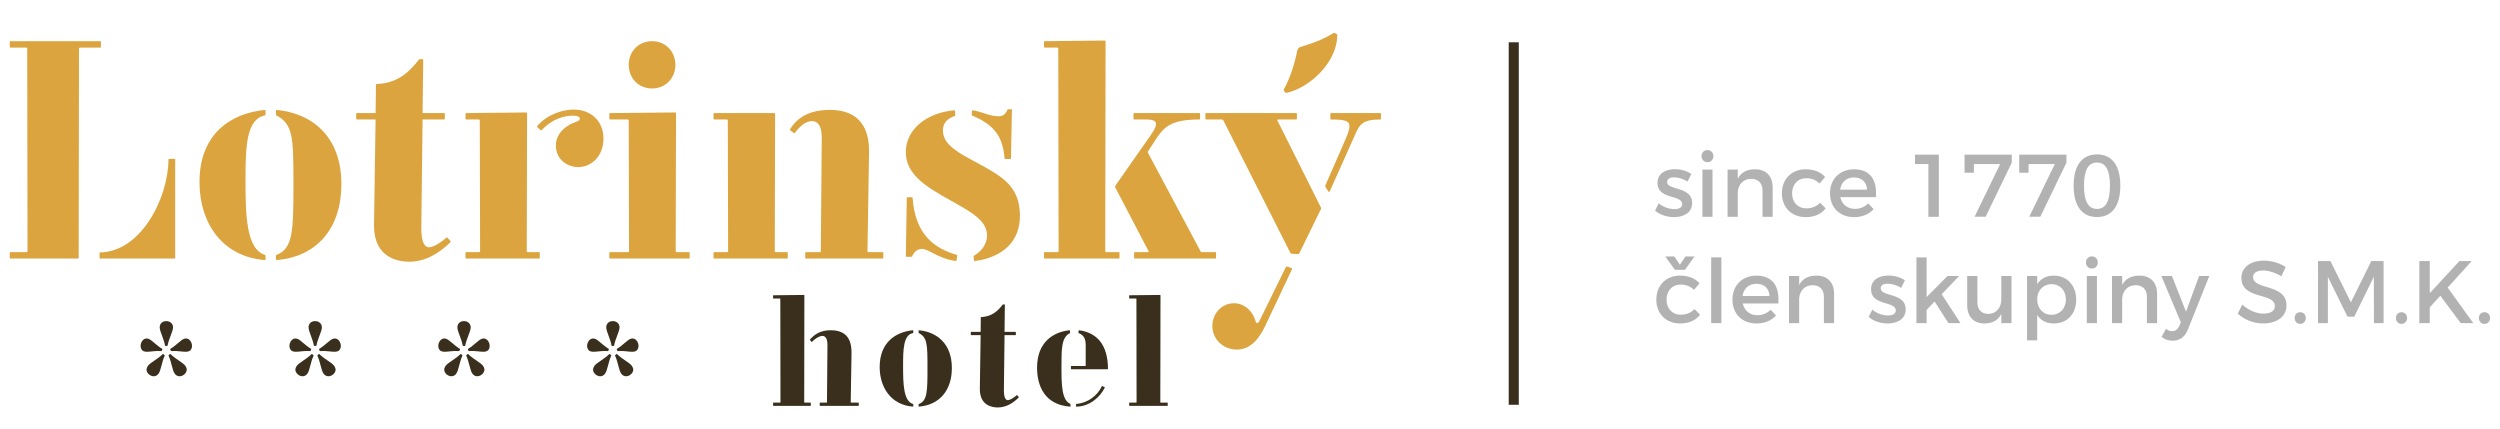 <?xml version="1.0" encoding="UTF-8"?>
<!-- Generator: Adobe Illustrator 15.0.2, SVG Export Plug-In . SVG Version: 6.00 Build 0)  -->
<!DOCTYPE svg PUBLIC "-//W3C//DTD SVG 1.1//EN" "http://www.w3.org/Graphics/SVG/1.1/DTD/svg11.dtd">
<svg version="1.1" id="Vrstva_1" xmlns="http://www.w3.org/2000/svg" xmlns:xlink="http://www.w3.org/1999/xlink" x="0px" y="0px" width="280px" height="48px" viewBox="0 0 650.917 112.482" enable-background="new 0 0 650.917 112.482" xml:space="preserve">
<g>
	<g>
		<path fill="#DCA43E" d="M23.82,10.81H0c-0.083,0.085-0.083,1.592,0,1.677h4.361l0.167,0.168L4.612,66l-0.167,0.167H0    c-0.083,0.084-0.083,1.595,0,1.679h18.033l0.084-55.19l0.167-0.168h5.536C23.904,12.402,23.904,10.895,23.82,10.81z"/>
		<path fill="#DCA43E" d="M43.364,41.76c-0.085-0.085-1.679-0.085-1.762,0c0,10.15-7.214,24.407-18.033,24.491    c-0.084,0.085-0.084,1.511,0,1.595h19.795V41.76z"/>
		<path fill="#DCA43E" d="M67.021,30.268c0.083-0.083,0.083-1.34,0-1.424c-9.059,0.837-17.278,6.29-17.278,18.955    c0,10.567,5.871,19.628,17.278,20.465c0.083-0.084,0.083-1.175,0-1.341c-5.032-1.426-5.199-10.57-5.199-19.542    C61.822,38.489,61.989,31.192,67.021,30.268z"/>
		<path fill="#DCA43E" d="M69.873,28.844c-0.083,0.083-0.083,1.257,0,1.424c4.445,2.265,4.529,5.788,4.529,18.035    c0,12.245-0.084,17.025-4.529,18.62c-0.083,0.166-0.083,1.257,0,1.341c10.736-0.837,17.111-8.388,17.111-19.96    C86.984,35.887,79.352,29.682,69.873,28.844z"/>
		<path fill="#DCA43E" d="M114.584,62.309c-0.421,0.503-3.104,2.6-4.614,2.6c-1.09,0-2.013-1.258-2.013-5.032    c0-1.173,0.168-16.188,0.336-28.516h5.787c0.083-0.083,0.083-1.595,0-1.678h-5.787c0-0.42,0.167-13.756,0.167-14.092    c-0.084-0.084-1.006-0.084-1.091,0c-2.097,2.683-5.2,6.291-11.154,6.459l-0.168,0.166c0,0.253,0,3.524-0.084,7.466h-5.031    c-0.084,0.083-0.084,1.595,0,1.678h5.031c-0.169,11.744-0.419,26.503-0.419,27.847c0,8.554,6.457,9.476,9.226,9.476    c4.11,0,7.717-2.013,10.904-5.198C115.674,63.23,114.835,62.309,114.584,62.309z"/>
		<path fill="#DCA43E" d="M135.807,66.167L135.638,66l0.085-36.318l-0.168-0.169l-15.936,0.169c-0.084,0.084-0.084,1.594,0,1.678    h3.522l0.168,0.166L123.393,66l-0.167,0.167h-3.606c-0.084,0.084-0.084,1.679,0,1.679h19.375c0.084-0.086,0.084-1.595,0-1.679    H135.807z"/>
		<path fill="#DCA43E" d="M149.562,31.191c0,0.755-1.51,0.672-3.438,2.013c-1.425,1.007-2.851,2.602-2.851,5.034    c0,3.436,2.851,5.618,5.871,5.618c3.521,0,6.625-2.936,6.625-7.465c0-4.866-3.521-7.632-7.799-7.632    c-2.601,0-6.711,1.007-9.646,4.362c0,0.252,0.922,1.091,1.174,1.091c2.853-3.104,6.123-3.858,8.22-3.858    C148.976,30.354,149.562,30.688,149.562,31.191z"/>
		<path fill="#DCA43E" d="M168.522,23.223c3.605,0,6.122-2.768,6.122-6.207s-2.517-6.206-6.122-6.206    c-3.607,0-6.123,2.767-6.123,6.206S164.915,23.223,168.522,23.223z"/>
		<path fill="#DCA43E" d="M157.366,66.166c-0.084,0.086-0.084,1.595,0,1.679h20.969c0.086-0.084,0.086-1.593,0-1.679h-3.438    L174.729,66l0.084-36.318l-0.168-0.169l-17.278,0.169c-0.084,0.083-0.084,1.593,0,1.678h4.865l0.168,0.166L162.483,66    l-0.168,0.166H157.366z"/>
		<path fill="#DCA43E" d="M205.935,34.965c1.258-1.676,2.852-3.186,4.529-3.186s2.6,1.425,2.6,4.361    c0,0.837-0.25,29.019-0.25,29.859l-0.169,0.167h-3.858c-0.084,0.084-0.084,1.595,0,1.679h20.381c0.085-0.084,0.085-1.595,0-1.679    h-3.941L225.06,66c0-0.84,0.416-25.414,0.416-26.254c0-3.521-0.669-10.902-10.314-10.902c-5.537,0-8.723,2.179-10.484,5.199    C204.677,34.211,205.768,34.965,205.935,34.965z"/>
		<path fill="#DCA43E" d="M184.713,66.167c-0.083,0.084-0.083,1.679,0,1.679h19.376c0.084-0.084,0.084-1.595,0-1.679h-3.188    L200.733,66l0.084-36.15l-0.166-0.168h-15.938c-0.083,0.084-0.083,1.594,0,1.678h3.523l0.167,0.167L188.488,66l-0.168,0.167    H184.713z"/>
		<path fill="#DCA43E" d="M261.045,41.674c0.084,0.084,1.593,0.084,1.677,0l0.253-13h-1.091c-0.673,1.425-1.258,1.846-2.518,1.846    c-2.179,0-4.695-1.342-6.794-1.592c-0.084,0.166-0.166,1.172-0.166,1.341C258.275,32.702,260.626,35.807,261.045,41.674z"/>
		<path fill="#DCA43E" d="M250.056,54.424c3.607,2.098,6.375,4.195,6.375,7.381c0,2.601-1.845,4.445-3.521,5.367    c0,0.254,0.084,1.26,0.166,1.342c2.683-0.25,11.993-2.012,11.993-11.909c0-7.296-4.277-9.897-8.889-12.58    c-5.453-3.104-11.324-5.369-11.324-9.73c0-2.098,1.176-3.188,3.271-3.941c0-0.169-0.083-1.26-0.169-1.426    c-7.549,0.67-12.831,5.115-12.831,10.986C235.128,47.043,242.928,50.231,250.056,54.424z"/>
		<path fill="#DCA43E" d="M236.807,67.342c0.166-0.839,1.172-2.014,2.513-2.014c1.929,0,4.277,2.601,9.061,3.187    c0.082-0.166,0.251-1.342,0.251-1.592c-5.956-1.679-11.071-5.283-11.742-15.097c-0.082-0.085-1.426-0.085-1.51,0l-0.251,15.516    C235.213,67.427,236.723,67.427,236.807,67.342z"/>
		<path fill="#DCA43E" d="M298.793,66.167h-3.691c-0.085,0.084-0.085,1.595,0,1.679h21.388c0.084-0.084,0.084-1.595,0-1.679h-3.774    l-0.168-0.085l-13.923-26.083V39.83l2.348-3.605c2.099-3.104,4.027-4.866,11.324-4.866c0.085-0.083,0.085-1.593,0-1.678h-17.361    c-0.084,0.084-0.084,1.594,0,1.678h3.355c2.767,0,3.354,0.922,1.172,4.025l-9.392,13.421v0.334L298.875,66L298.793,66.167z"/>
		<path fill="#DCA43E" d="M271.449,66.167c-0.084,0.084-0.084,1.595,0,1.679h19.71c0.084-0.084,0.084-1.595,0-1.679h-3.524    L287.469,66l0.084-55.19l-0.168-0.168l-15.936,0.168c-0.084,0.085-0.084,1.592,0,1.677h3.522l0.167,0.168L275.224,66l-0.169,0.167    H271.449z"/>
		<path fill="#DCA43E" d="M334.949,24.397c6.037-1.258,13.418-7.968,13.418-15.265c-0.166-0.251-0.588-0.504-0.923-0.504    c-2.935,1.845-5.955,2.851-8.975,3.774c-0.25,0.167-0.503,0.502-0.585,0.756c-0.672,3.523-1.931,7.466-3.608,10.401    C334.276,23.81,334.696,24.313,334.949,24.397z"/>
		<path fill="#DCA43E" d="M332.767,31.361h4.949c0.085-0.085,0.085-1.595,0-1.679h-23.904c-0.085,0.083-0.085,1.594,0,1.679h4.361    l0.253,0.166l17.696,34.977c0.253,0.166,1.929,0.166,2.182,0.166l5.787-11.824v-0.337l-11.49-22.981L332.767,31.361z"/>
		<path fill="#DCA43E" d="M359.775,29.682h-13.169c-0.084,0.083-0.084,1.594,0,1.679c3.689,0,4.946,0.334,4.946,1.675    c0,0.672-0.082,1.26-0.92,3.271l-5.452,12.5c0,0.25,0.923,1.593,1.092,1.675l7.128-15.936c1.175-2.682,2.936-3.185,6.375-3.185    C359.859,31.276,359.859,29.766,359.775,29.682z"/>
		<path fill="#DCA43E" d="M328.656,82.773c-0.754,1.512-0.923,2.015-1.342,2.015s-0.419-0.924-0.922-1.846    c-0.754-1.51-2.517-3.354-5.116-3.354c-3.356,0-5.705,2.852-5.705,5.956c0,3.354,2.686,6.206,6.459,6.206    c4.111,0,6.291-3.858,7.383-6.124l7.131-15.099c-0.169-0.249-1.345-0.585-1.595-0.585L328.656,82.773z"/>
		<path fill="#392F1C" d="M40.15,92.892c-1.553,1.518-3.282,2.226-3.953,3.143c-0.213,0.317-0.353,0.67-0.353,0.989    c0,0.882,0.951,1.729,1.87,1.729c0.494,0,0.954-0.211,1.271-0.671c0.672-0.881,0.778-2.859,1.659-4.801    C40.645,93.209,40.223,92.892,40.15,92.892z"/>
		<path fill="#392F1C" d="M42.093,92.892c-0.07,0-0.494,0.317-0.494,0.389c0.883,1.941,0.988,3.92,1.66,4.801    c0.318,0.46,0.777,0.671,1.271,0.671c0.917,0,1.87-0.847,1.87-1.729c0-0.319-0.142-0.672-0.354-0.989    C45.378,95.117,43.646,94.409,42.093,92.892z"/>
		<path fill="#392F1C" d="M41.033,84.276c-1.022,0-1.729,0.67-1.729,1.623c0,1.131,1.022,2.754,1.413,4.874    c0.034,0.033,0.599,0.033,0.634,0c0.389-2.084,1.448-3.743,1.448-4.874C42.799,84.946,42.022,84.276,41.033,84.276z"/>
		<path fill="#392F1C" d="M39.797,92.15c0.073-0.035,0.214-0.495,0.214-0.566c-1.66-0.954-2.721-2.363-3.708-2.683    c-0.142-0.036-0.283-0.07-0.425-0.07c-0.953,0-1.588,1.022-1.588,1.976c0,0.672,0.318,1.237,0.919,1.413    c0.21,0.072,0.494,0.107,0.775,0.107C36.973,92.327,38.315,92.008,39.797,92.15z"/>
		<path fill="#392F1C" d="M46.188,88.831c-0.142,0-0.282,0.034-0.424,0.07c-0.987,0.319-2.047,1.729-3.707,2.683    c0,0.071,0.142,0.531,0.212,0.566c1.483-0.143,2.824,0.177,3.813,0.177c0.282,0,0.564-0.035,0.776-0.107    c0.601-0.176,0.919-0.741,0.919-1.413C47.778,89.854,47.143,88.831,46.188,88.831z"/>
		<path fill="#392F1C" d="M85.253,88.831c-0.142,0-0.282,0.034-0.424,0.07c-0.987,0.319-2.047,1.729-3.707,2.683    c0,0.071,0.141,0.531,0.212,0.566c1.483-0.143,2.824,0.177,3.813,0.177c0.282,0,0.564-0.035,0.776-0.107    c0.601-0.176,0.919-0.741,0.919-1.413C86.843,89.854,86.207,88.831,85.253,88.831z"/>
		<path fill="#392F1C" d="M78.861,92.15c0.072-0.035,0.214-0.495,0.214-0.566c-1.661-0.954-2.721-2.363-3.709-2.683    c-0.142-0.036-0.283-0.07-0.424-0.07c-0.954,0-1.588,1.022-1.588,1.976c0,0.672,0.317,1.237,0.918,1.413    c0.21,0.072,0.494,0.107,0.775,0.107C76.036,92.327,77.38,92.008,78.861,92.15z"/>
		<path fill="#392F1C" d="M79.215,92.892c-1.554,1.518-3.284,2.226-3.953,3.143c-0.214,0.317-0.354,0.67-0.354,0.989    c0,0.882,0.952,1.729,1.871,1.729c0.494,0,0.953-0.211,1.271-0.671c0.672-0.881,0.777-2.859,1.659-4.801    C79.709,93.209,79.287,92.892,79.215,92.892z"/>
		<path fill="#392F1C" d="M80.098,84.276c-1.022,0-1.729,0.67-1.729,1.623c0,1.131,1.022,2.754,1.413,4.874    c0.034,0.033,0.599,0.033,0.634,0c0.389-2.084,1.448-3.743,1.448-4.874C81.863,84.946,81.087,84.276,80.098,84.276z"/>
		<path fill="#392F1C" d="M81.157,92.892c-0.07,0-0.495,0.317-0.495,0.389c0.884,1.941,0.989,3.92,1.661,4.801    c0.317,0.46,0.777,0.671,1.271,0.671c0.916,0,1.87-0.847,1.87-1.729c0-0.319-0.142-0.672-0.354-0.989    C84.442,95.117,82.711,94.409,81.157,92.892z"/>
		<path fill="#392F1C" d="M114.325,96.034c-0.213,0.317-0.354,0.67-0.354,0.989c0,0.882,0.953,1.729,1.871,1.729    c0.494,0,0.953-0.211,1.271-0.671c0.671-0.881,0.777-2.859,1.658-4.801c0-0.071-0.422-0.389-0.494-0.389    C116.726,94.409,114.994,95.117,114.325,96.034z"/>
		<path fill="#392F1C" d="M124.317,88.831c-0.143,0-0.283,0.034-0.425,0.07c-0.987,0.319-2.047,1.729-3.707,2.683    c0,0.071,0.141,0.531,0.212,0.566c1.483-0.143,2.824,0.177,3.813,0.177c0.282,0,0.564-0.035,0.776-0.107    c0.601-0.176,0.919-0.741,0.919-1.413C125.906,89.854,125.271,88.831,124.317,88.831z"/>
		<path fill="#392F1C" d="M124.528,97.023c0-0.319-0.141-0.672-0.354-0.989c-0.669-0.917-2.4-1.625-3.954-3.143    c-0.07,0-0.494,0.317-0.494,0.389c0.883,1.941,0.988,3.92,1.66,4.801c0.318,0.46,0.776,0.671,1.271,0.671    C123.575,98.752,124.528,97.905,124.528,97.023z"/>
		<path fill="#392F1C" d="M114.006,88.831c-0.954,0-1.588,1.022-1.588,1.976c0,0.672,0.317,1.237,0.918,1.413    c0.211,0.072,0.494,0.107,0.776,0.107c0.988,0,2.331-0.319,3.813-0.177c0.072-0.035,0.214-0.495,0.214-0.566    c-1.66-0.954-2.72-2.363-3.709-2.683C114.288,88.865,114.147,88.831,114.006,88.831z"/>
		<path fill="#392F1C" d="M119.479,90.773c0.388-2.084,1.447-3.743,1.447-4.874c0-0.953-0.776-1.623-1.766-1.623    c-1.022,0-1.729,0.67-1.729,1.623c0,1.131,1.022,2.754,1.413,4.874C118.879,90.807,119.444,90.807,119.479,90.773z"/>
		<path fill="#392F1C" d="M164.971,90.807c0-0.953-0.637-1.976-1.589-1.976c-0.143,0-0.283,0.034-0.425,0.07    c-0.987,0.319-2.047,1.729-3.707,2.683c0,0.071,0.142,0.531,0.212,0.566c1.483-0.143,2.824,0.177,3.813,0.177    c0.282,0,0.564-0.035,0.776-0.107C164.652,92.044,164.971,91.479,164.971,90.807z"/>
		<path fill="#392F1C" d="M157.343,92.892c-1.553,1.518-3.284,2.226-3.953,3.143c-0.213,0.317-0.354,0.67-0.354,0.989    c0,0.882,0.952,1.729,1.871,1.729c0.494,0,0.953-0.211,1.271-0.671c0.671-0.881,0.776-2.859,1.658-4.801    C157.837,93.209,157.415,92.892,157.343,92.892z"/>
		<path fill="#392F1C" d="M159.991,85.899c0-0.953-0.776-1.623-1.766-1.623c-1.022,0-1.729,0.67-1.729,1.623    c0,1.131,1.022,2.754,1.413,4.874c0.034,0.033,0.6,0.033,0.635,0C158.932,88.689,159.991,87.03,159.991,85.899z"/>
		<path fill="#392F1C" d="M159.285,92.892c-0.07,0-0.495,0.317-0.495,0.389c0.884,1.941,0.989,3.92,1.661,4.801    c0.317,0.46,0.776,0.671,1.271,0.671c0.916,0,1.87-0.847,1.87-1.729c0-0.319-0.142-0.672-0.354-0.989    C162.57,95.117,160.839,94.409,159.285,92.892z"/>
		<path fill="#392F1C" d="M156.989,92.15c0.072-0.035,0.214-0.495,0.214-0.566c-1.661-0.954-2.72-2.363-3.709-2.683    c-0.142-0.036-0.283-0.07-0.424-0.07c-0.953,0-1.588,1.022-1.588,1.976c0,0.672,0.317,1.237,0.918,1.413    c0.211,0.072,0.494,0.107,0.776,0.107C154.165,92.327,155.508,92.008,156.989,92.15z"/>
		<path fill="#392F1C" d="M222.757,105.664h-2.006l-0.087-0.087c0-0.427,0.213-12.504,0.213-12.931c0-2.305-0.427-5.974-5.461-5.974    c-2.646,0-4.226,1.024-5.463,2.474c0,0.172,0.427,0.598,0.511,0.598c0.727-0.767,1.921-1.579,2.775-1.579    c0.854,0,1.322,0.854,1.322,2.349c0,0.426-0.128,14.637-0.128,15.063l-0.085,0.087h-1.791c-0.044,0.041-0.044,0.854,0,0.854    h10.199C222.798,106.518,222.798,105.664,222.757,105.664z"/>
		<path fill="#392F1C" d="M200.309,105.664c-0.044,0.041-0.044,0.811,0,0.854h9.858c0.042-0.043,0.042-0.813,0-0.854h-1.622    l-0.086-0.087l0.042-28.082l-0.084-0.084l-8.108,0.084c-0.044,0.044-0.044,0.813,0,0.857h1.792l0.084,0.083l0.044,27.142    l-0.086,0.087H200.309z"/>
		<path fill="#392F1C" d="M237.055,106.729c0.041-0.043,0.041-0.598,0-0.682c-2.563-0.726-2.647-5.378-2.647-9.944    c0-4.522,0.084-8.236,2.647-8.705c0.041-0.043,0.041-0.685,0-0.726c-4.611,0.427-8.792,3.199-8.792,9.646    C228.263,101.694,231.25,106.303,237.055,106.729z"/>
		<path fill="#392F1C" d="M238.502,106.048c-0.041,0.084-0.041,0.639,0,0.682c5.465-0.427,8.708-4.267,8.708-10.156    c0-6.315-3.884-9.474-8.708-9.9c-0.041,0.041-0.041,0.639,0,0.726c2.264,1.152,2.308,2.943,2.308,9.175    C240.81,102.804,240.766,105.237,238.502,106.048z"/>
		<path fill="#392F1C" d="M264.239,103.699c-0.215,0.256-1.58,1.324-2.349,1.324c-0.555,0-1.024-0.642-1.024-2.561    c0-0.598,0.087-8.237,0.171-14.51h2.946c0.041-0.044,0.041-0.813,0-0.854h-2.946c0-0.215,0.084-7.001,0.084-7.169    c-0.04-0.044-0.51-0.044-0.554,0c-1.067,1.364-2.647,3.198-5.675,3.285l-0.087,0.084c0,0.129,0,1.794-0.044,3.8h-2.56    c-0.041,0.041-0.041,0.81,0,0.854h2.56c-0.084,5.974-0.211,13.485-0.211,14.168c0,4.354,3.285,4.823,4.696,4.823    c2.089,0,3.924-1.024,5.546-2.646C264.793,104.168,264.366,103.699,264.239,103.699z"/>
		<path fill="#392F1C" d="M278.322,106.729c0.043-0.083,0.043-0.639,0-0.726c-2.305-0.937-2.348-5.076-2.348-9.9    c0-4.78,0.043-7.596,2.264-8.705c0-0.128,0-0.557-0.087-0.726c-4.311,0.427-8.578,3.115-8.578,9.813    C269.573,101.524,271.75,106.303,278.322,106.729z"/>
		<path fill="#392F1C" d="M282.247,96.06h-3.756c-0.042,0.044-0.042,0.813,0,0.854h9.604l0.085-0.084    c0-6.571-3.114-9.559-7.597-10.156c-0.127,0.084-0.171,0.598-0.171,0.726c0.811,0.299,1.922,0.895,1.922,3.03v5.547L282.247,96.06    z"/>
		<path fill="#392F1C" d="M287.369,101.694c-0.084-0.128-0.682-0.384-0.769-0.384c-1.152,2.561-3.84,4.522-6.742,4.693    c-0.085,0.087-0.085,0.599-0.042,0.726C283.059,106.729,285.962,104.553,287.369,101.694z"/>
		<path fill="#392F1C" d="M293.772,105.664c-0.043,0.041-0.043,0.811,0,0.854h10.069c0.043-0.043,0.043-0.813,0-0.854h-1.835    l-0.084-0.087l0.044-28.082l-0.087-0.084l-8.107,0.084c-0.043,0.044-0.043,0.813,0,0.857h1.791l0.087,0.083l0.041,27.142    l-0.084,0.087H293.772z"/>
	</g>
	<g>
		<path fill="#B2B2B2" d="M436.754,46.545c-1.046,0-1.813,0.349-1.813,1.233c0,2.279,6.581,1.046,6.558,5.534    c0,2.535-2.255,3.674-4.744,3.674c-1.813,0-3.744-0.604-4.976-1.72l0.953-1.908c1.069,0.954,2.791,1.536,4.139,1.536    c1.14,0,2.023-0.396,2.023-1.326c0-2.535-6.512-1.116-6.488-5.582c0-2.511,2.186-3.582,4.559-3.582    c1.558,0,3.209,0.466,4.324,1.256l-0.977,1.977C439.22,46.964,437.848,46.545,436.754,46.545z"/>
		<path fill="#B2B2B2" d="M447.081,40.987c0,0.907-0.675,1.582-1.559,1.582s-1.559-0.674-1.559-1.582    c0-0.93,0.675-1.604,1.559-1.604S447.081,40.057,447.081,40.987z M446.848,44.522v12.372h-2.65V44.522H446.848z"/>
		<path fill="#B2B2B2" d="M462.64,49.196v7.697h-2.675V49.94c0-1.86-1.117-3-2.977-3c-2.047,0.023-3.325,1.442-3.512,3.372v6.581    h-2.674V44.522h2.674v2.372c0.884-1.721,2.466-2.465,4.558-2.465C460.918,44.429,462.64,46.243,462.64,49.196z"/>
		<path fill="#B2B2B2" d="M471.409,46.778c-2.14,0-3.674,1.604-3.674,3.953c0,2.349,1.534,3.954,3.674,3.954    c1.559,0,2.813-0.512,3.651-1.488l1.488,1.488c-1.117,1.465-2.907,2.302-5.257,2.302c-3.673,0-6.231-2.535-6.231-6.255    c0-3.744,2.559-6.302,6.231-6.302c2.232,0,3.978,0.721,5.116,2.023l-1.465,1.721C474.083,47.289,472.897,46.754,471.409,46.778z"/>
		<path fill="#B2B2B2" d="M489.735,51.731h-9.348c0.418,1.907,1.883,3.093,3.837,3.093c1.349,0,2.581-0.511,3.488-1.441l1.418,1.512    c-1.209,1.325-2.977,2.092-5.115,2.092c-3.814,0-6.326-2.535-6.326-6.255c0-3.744,2.582-6.278,6.256-6.302    C488.294,44.429,490.062,47.266,489.735,51.731z M487.41,49.778c-0.093-2-1.419-3.209-3.441-3.209    c-1.954,0-3.349,1.233-3.628,3.209H487.41z"/>
		<path fill="#B2B2B2" d="M506.25,40.592v16.302h-2.745V43.057h-3.512v-2.465H506.25z"/>
		<path fill="#B2B2B2" d="M525.391,40.592v2.093l-6.86,14.208h-2.906l6.72-13.836h-6.883l-0.023,2.279h-2.441v-4.744H525.391z"/>
		<path fill="#B2B2B2" d="M539.741,40.592v2.093l-6.86,14.208h-2.907l6.721-13.836h-6.883l-0.023,2.279h-2.442v-4.744H539.741z"/>
		<path fill="#B2B2B2" d="M553.882,48.731c0,5.302-2.186,8.232-6.116,8.232c-3.954,0-6.14-2.93-6.14-8.232    c0-5.279,2.186-8.209,6.14-8.209C551.696,40.522,553.882,43.452,553.882,48.731z M544.347,48.731c0,4.14,1.141,6.093,3.419,6.093    c2.256,0,3.396-1.953,3.396-6.093c0-4.139-1.14-6.069-3.396-6.069C545.487,42.662,544.347,44.592,544.347,48.731z"/>
		<path fill="#B2B2B2" d="M438.452,74.688c-2.14,0-3.674,1.604-3.674,3.953s1.534,3.953,3.674,3.953    c1.558,0,2.813-0.512,3.651-1.488l1.488,1.488c-1.117,1.465-2.907,2.302-5.257,2.302c-3.674,0-6.231-2.534-6.231-6.255    c0-3.744,2.558-6.302,6.231-6.302c2.232,0,3.978,0.72,5.116,2.022l-1.465,1.721C441.126,75.199,439.94,74.665,438.452,74.688z     M436.823,67.316l1.466,2.162l1.465-2.162h2.372l-2.512,3.488h-2.65l-2.512-3.488H436.823z"/>
		<path fill="#B2B2B2" d="M449.174,67.549v17.255H446.5V67.549H449.174z"/>
		<path fill="#B2B2B2" d="M464.128,79.642h-9.348c0.418,1.906,1.883,3.093,3.836,3.093c1.35,0,2.581-0.512,3.489-1.441l1.417,1.511    c-1.208,1.326-2.977,2.093-5.115,2.093c-3.814,0-6.325-2.534-6.325-6.255c0-3.744,2.581-6.279,6.256-6.302    C462.686,72.34,464.454,75.176,464.128,79.642z M461.803,77.688c-0.093-2-1.419-3.209-3.441-3.209    c-1.954,0-3.35,1.232-3.628,3.209H461.803z"/>
		<path fill="#B2B2B2" d="M478.758,77.106v7.697h-2.675v-6.953c0-1.86-1.116-3-2.977-3c-2.047,0.023-3.325,1.442-3.512,3.372v6.581    h-2.674V72.433h2.674v2.371c0.884-1.72,2.466-2.464,4.559-2.464C477.036,72.34,478.758,74.153,478.758,77.106z"/>
		<path fill="#B2B2B2" d="M492.807,74.455c-1.046,0-1.813,0.349-1.813,1.232c0,2.279,6.581,1.047,6.559,5.535    c0,2.535-2.256,3.674-4.745,3.674c-1.813,0-3.744-0.604-4.976-1.721l0.953-1.906c1.069,0.953,2.791,1.534,4.14,1.534    c1.139,0,2.022-0.395,2.022-1.325c0-2.535-6.512-1.116-6.487-5.581c0-2.512,2.185-3.582,4.558-3.582    c1.558,0,3.209,0.466,4.324,1.257l-0.976,1.977C495.272,74.874,493.9,74.455,492.807,74.455z"/>
		<path fill="#B2B2B2" d="M505.133,79.13l-2.093,2.209v3.465h-2.674V67.549h2.674v10.418l5.466-5.534h3.069l-4.581,4.79l4.929,7.581    h-3.162L505.133,79.13z"/>
		<path fill="#B2B2B2" d="M525.321,72.433v12.371h-2.675v-2.419c-0.837,1.722-2.396,2.488-4.419,2.512    c-2.837,0-4.534-1.813-4.534-4.767v-7.697h2.675v6.952c0,1.861,1.092,3,2.883,3c2.139-0.046,3.396-1.697,3.396-3.859v-6.093    H525.321z"/>
		<path fill="#B2B2B2" d="M542.299,78.664c0,3.698-2.325,6.232-5.86,6.232c-1.977,0-3.465-0.79-4.372-2.232v6.651h-2.674V72.433    h2.674v2.14c0.907-1.442,2.396-2.232,4.325-2.232C539.903,72.34,542.299,74.897,542.299,78.664z M539.602,78.571    c0-2.302-1.559-3.999-3.768-3.999c-2.21,0-3.768,1.674-3.768,3.999c0,2.396,1.558,4.047,3.768,4.047    C538.043,82.618,539.602,80.943,539.602,78.571z"/>
		<path fill="#B2B2B2" d="M547.976,68.897c0,0.907-0.674,1.581-1.559,1.581c-0.884,0-1.558-0.674-1.558-1.581    c0-0.93,0.674-1.604,1.558-1.604C547.302,67.293,547.976,67.968,547.976,68.897z M547.743,72.433v12.371h-2.65V72.433H547.743z"/>
		<path fill="#B2B2B2" d="M563.534,77.106v7.697h-2.674v-6.953c0-1.86-1.117-3-2.978-3c-2.046,0.023-3.325,1.442-3.512,3.372v6.581    h-2.674V72.433h2.674v2.371c0.884-1.72,2.466-2.464,4.558-2.464C561.813,72.34,563.534,74.153,563.534,77.106z"/>
		<path fill="#B2B2B2" d="M567.584,89.432c-1.117,0-2-0.325-2.86-1.046l1.139-2.07c0.582,0.419,1.047,0.604,1.605,0.604    c0.813,0,1.465-0.441,1.883-1.372l0.419-0.931l-5.116-12.185h2.768l3.698,9.371l3.44-9.371h2.676l-5.629,14.069    C570.839,88.455,569.444,89.432,567.584,89.432z"/>
		<path fill="#B2B2B2" d="M591.376,70.99c-1.604,0-2.651,0.605-2.651,1.697c0,3.559,8.791,1.651,8.768,7.512    c0,2.907-2.558,4.697-6.14,4.697c-2.558,0-4.977-1.046-6.65-2.581l1.186-2.372c1.675,1.535,3.768,2.372,5.512,2.372    c1.906,0,3.047-0.721,3.047-1.977c0-3.628-8.791-1.604-8.791-7.396c0-2.79,2.395-4.534,5.93-4.534    c2.117,0,4.187,0.675,5.698,1.674l-1.14,2.419C594.376,71.433,592.608,70.99,591.376,70.99z"/>
		<path fill="#B2B2B2" d="M602.563,83.455c0,0.907-0.627,1.559-1.465,1.559c-0.837,0-1.465-0.651-1.465-1.559    c0-0.884,0.628-1.512,1.465-1.512C601.937,81.943,602.563,82.571,602.563,83.455z"/>
		<path fill="#B2B2B2" d="M609.028,68.525l5.372,10.813l5.35-10.813h3.231v16.278h-2.534l-0.023-12.162l-5.139,10.465h-1.791    l-5.14-10.465v12.162h-2.581V68.525H609.028z"/>
		<path fill="#B2B2B2" d="M629.147,83.455c0,0.907-0.627,1.559-1.465,1.559c-0.837,0-1.465-0.651-1.465-1.559    c0-0.884,0.628-1.512,1.465-1.512C628.521,81.943,629.147,82.571,629.147,83.455z"/>
		<path fill="#B2B2B2" d="M643.217,84.804l-5.349-7.186l-2.767,3.046v4.14h-2.744V68.525h2.744v8.418l7.767-8.418h3.232    l-6.302,6.953l6.721,9.325H643.217z"/>
		<path fill="#B2B2B2" d="M650.917,83.455c0,0.907-0.627,1.559-1.465,1.559s-1.466-0.651-1.466-1.559    c0-0.884,0.628-1.512,1.466-1.512S650.917,82.571,650.917,83.455z"/>
	</g>
	<rect x="393.361" y="11.096" fill="#392F1C" width="2.643" height="95.142"/>
</g>
</svg>